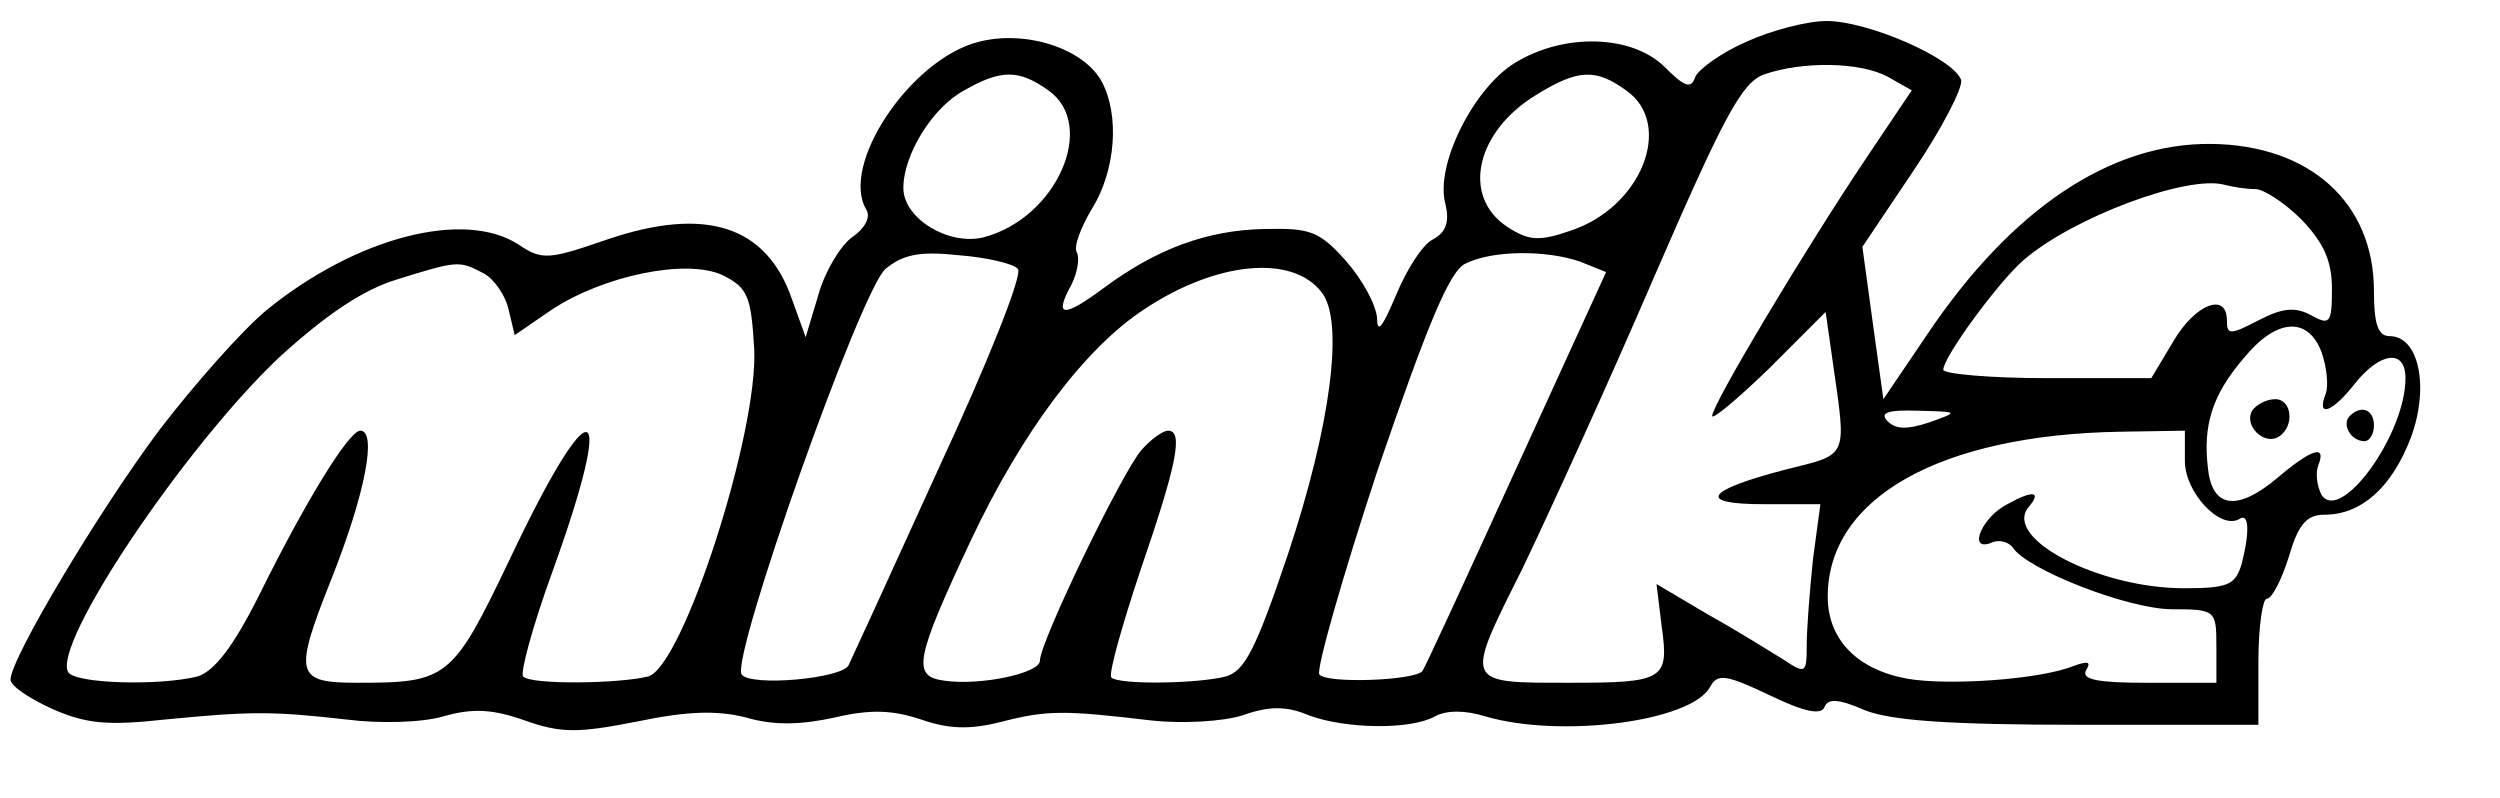 <?xml version="1.0" standalone="no"?>
<!DOCTYPE svg PUBLIC "-//W3C//DTD SVG 20010904//EN"
 "http://www.w3.org/TR/2001/REC-SVG-20010904/DTD/svg10.dtd">
<svg version="1.0" xmlns="http://www.w3.org/2000/svg"
 width="100%" height="100%" viewBox="0 0 238 76"
 preserveAspectRatio="xMidYMid meet">

<g transform="translate(0,76) scale(0.1,-0.1)"
fill="#000000" stroke="none">
<path d="M1662 720 c-23 -10 -45 -26 -48 -33 -4 -12 -10 -10 -29 9 -31 31 -96
33 -143 4 -39 -24 -76 -97 -66 -134 4 -17 1 -27 -12 -34 -10 -5 -25 -29 -35
-53 -13 -31 -18 -37 -18 -22 -1 13 -14 37 -30 55 -25 28 -34 31 -77 30 -55 -1
-103 -19 -153 -56 -39 -29 -48 -28 -31 3 6 12 8 26 5 31 -3 5 4 24 15 42 22
36 26 88 9 120 -17 32 -73 50 -118 38 -65 -17 -132 -118 -106 -160 4 -7 -2
-18 -14 -26 -11 -8 -26 -33 -32 -55 l-12 -40 -13 36 c-24 70 -82 89 -176 57
-55 -19 -62 -20 -84 -5 -52 34 -155 7 -240 -62 -24 -20 -69 -71 -102 -114 -57
-76 -142 -218 -142 -238 0 -6 18 -18 40 -28 32 -14 52 -16 107 -10 82 8 102 8
173 0 31 -4 72 -3 92 3 28 8 47 7 78 -4 34 -12 50 -12 106 -1 48 10 76 11 104
4 27 -8 53 -7 85 0 34 8 55 7 82 -2 26 -9 46 -10 77 -2 43 11 59 11 143 1 29
-3 67 -1 86 5 25 9 42 9 63 0 35 -13 97 -14 120 -1 11 6 29 6 48 0 72 -21 196
-5 214 28 7 13 15 12 57 -8 33 -16 49 -19 52 -11 3 8 13 8 38 -3 25 -10 80
-14 205 -14 l170 0 0 60 c0 33 4 60 8 60 5 0 14 18 21 40 9 31 17 40 34 40 35
0 64 26 82 73 18 48 8 97 -20 97 -11 0 -15 11 -15 43 0 84 -61 139 -155 140
-96 1 -190 -62 -270 -181 l-42 -62 -10 72 -10 73 49 73 c27 40 47 79 45 86 -8
21 -89 56 -128 56 -19 0 -53 -9 -77 -20z m135 -33 l23 -13 -43 -64 c-59 -88
-147 -235 -147 -246 0 -4 24 16 54 45 l54 54 7 -49 c13 -91 15 -86 -45 -101
-77 -20 -85 -33 -21 -33 l54 0 -7 -52 c-3 -29 -6 -66 -6 -82 0 -27 -1 -28 -22
-14 -13 8 -45 28 -72 43 l-49 29 5 -41 c7 -50 2 -53 -87 -53 -102 0 -101 -2
-46 108 26 54 83 179 126 279 66 152 83 184 104 192 37 13 92 12 118 -2z
m-799 -13 c47 -33 8 -122 -62 -140 -33 -8 -76 18 -76 47 0 32 28 77 58 93 35
20 52 20 80 0z m550 0 c46 -32 15 -112 -54 -134 -29 -10 -39 -9 -59 4 -44 29
-30 91 28 126 39 24 56 25 85 4z m599 -94 c8 0 28 -13 44 -29 21 -22 29 -39
29 -66 0 -33 -2 -35 -20 -25 -15 8 -27 7 -50 -5 -27 -14 -30 -14 -30 0 0 27
-30 16 -51 -20 l-21 -35 -99 0 c-54 0 -99 4 -99 8 0 12 52 83 76 104 47 41
157 82 192 72 8 -2 20 -4 29 -4z m-1178 -76 c5 -5 -29 -90 -75 -189 -45 -99
-84 -184 -86 -188 -5 -13 -94 -21 -102 -9 -10 17 113 365 137 386 17 14 33 17
70 13 26 -2 52 -8 56 -13z m535 7 l25 -10 -86 -188 c-47 -103 -87 -190 -89
-192 -8 -9 -92 -12 -98 -3 -3 5 22 93 56 196 47 137 68 188 83 195 26 13 77
13 109 2z m-1044 -11 c10 -5 21 -21 24 -34 l6 -25 35 24 c50 33 129 49 163 33
24 -12 27 -20 30 -70 4 -80 -68 -303 -101 -312 -28 -7 -112 -8 -119 0 -3 3 9
48 28 100 62 172 38 178 -41 11 -54 -113 -59 -117 -144 -117 -60 0 -62 7 -25
100 32 81 43 140 27 140 -11 0 -53 -69 -96 -156 -25 -50 -43 -73 -59 -78 -36
-9 -116 -7 -123 4 -16 26 111 215 201 300 44 40 79 64 112 74 58 18 59 18 82
6z m798 -18 c22 -27 9 -127 -32 -250 -30 -89 -41 -111 -59 -116 -27 -7 -102
-8 -109 -1 -3 3 10 49 28 103 34 99 41 132 26 132 -5 0 -16 -8 -25 -18 -18
-20 -97 -183 -97 -201 0 -12 -57 -24 -91 -19 -31 4 -28 20 25 133 49 104 109
184 166 221 68 45 140 52 168 16z m952 -57 c5 -14 7 -32 4 -40 -9 -23 6 -18
28 10 24 30 48 33 48 5 0 -54 -62 -139 -80 -111 -4 8 -6 20 -3 28 8 20 -6 16
-39 -12 -38 -32 -62 -29 -66 9 -5 41 4 70 34 105 31 38 61 40 74 6z m-373 -67
c-21 -7 -32 -7 -40 1 -8 8 0 11 29 10 39 -1 39 -1 11 -11z m243 -37 c0 -30 34
-66 52 -55 9 6 10 -12 2 -43 -6 -20 -13 -23 -55 -23 -80 0 -172 47 -148 77 13
15 5 17 -20 3 -24 -12 -38 -45 -16 -37 8 4 17 1 21 -4 13 -21 110 -59 152 -59
41 0 42 -1 42 -35 l0 -35 -66 0 c-47 0 -63 3 -58 12 5 8 2 9 -12 4 -32 -13
-120 -19 -159 -12 -48 9 -75 38 -75 78 0 94 107 154 278 157 l62 1 0 -29z"/>
<path d="M2144 369 c-8 -14 11 -33 25 -25 16 10 13 36 -3 36 -8 0 -18 -5 -22
-11z"/>
<path d="M2237 364 c-8 -8 1 -24 14 -24 5 0 9 7 9 15 0 15 -12 20 -23 9z"/>
</g>
</svg>
